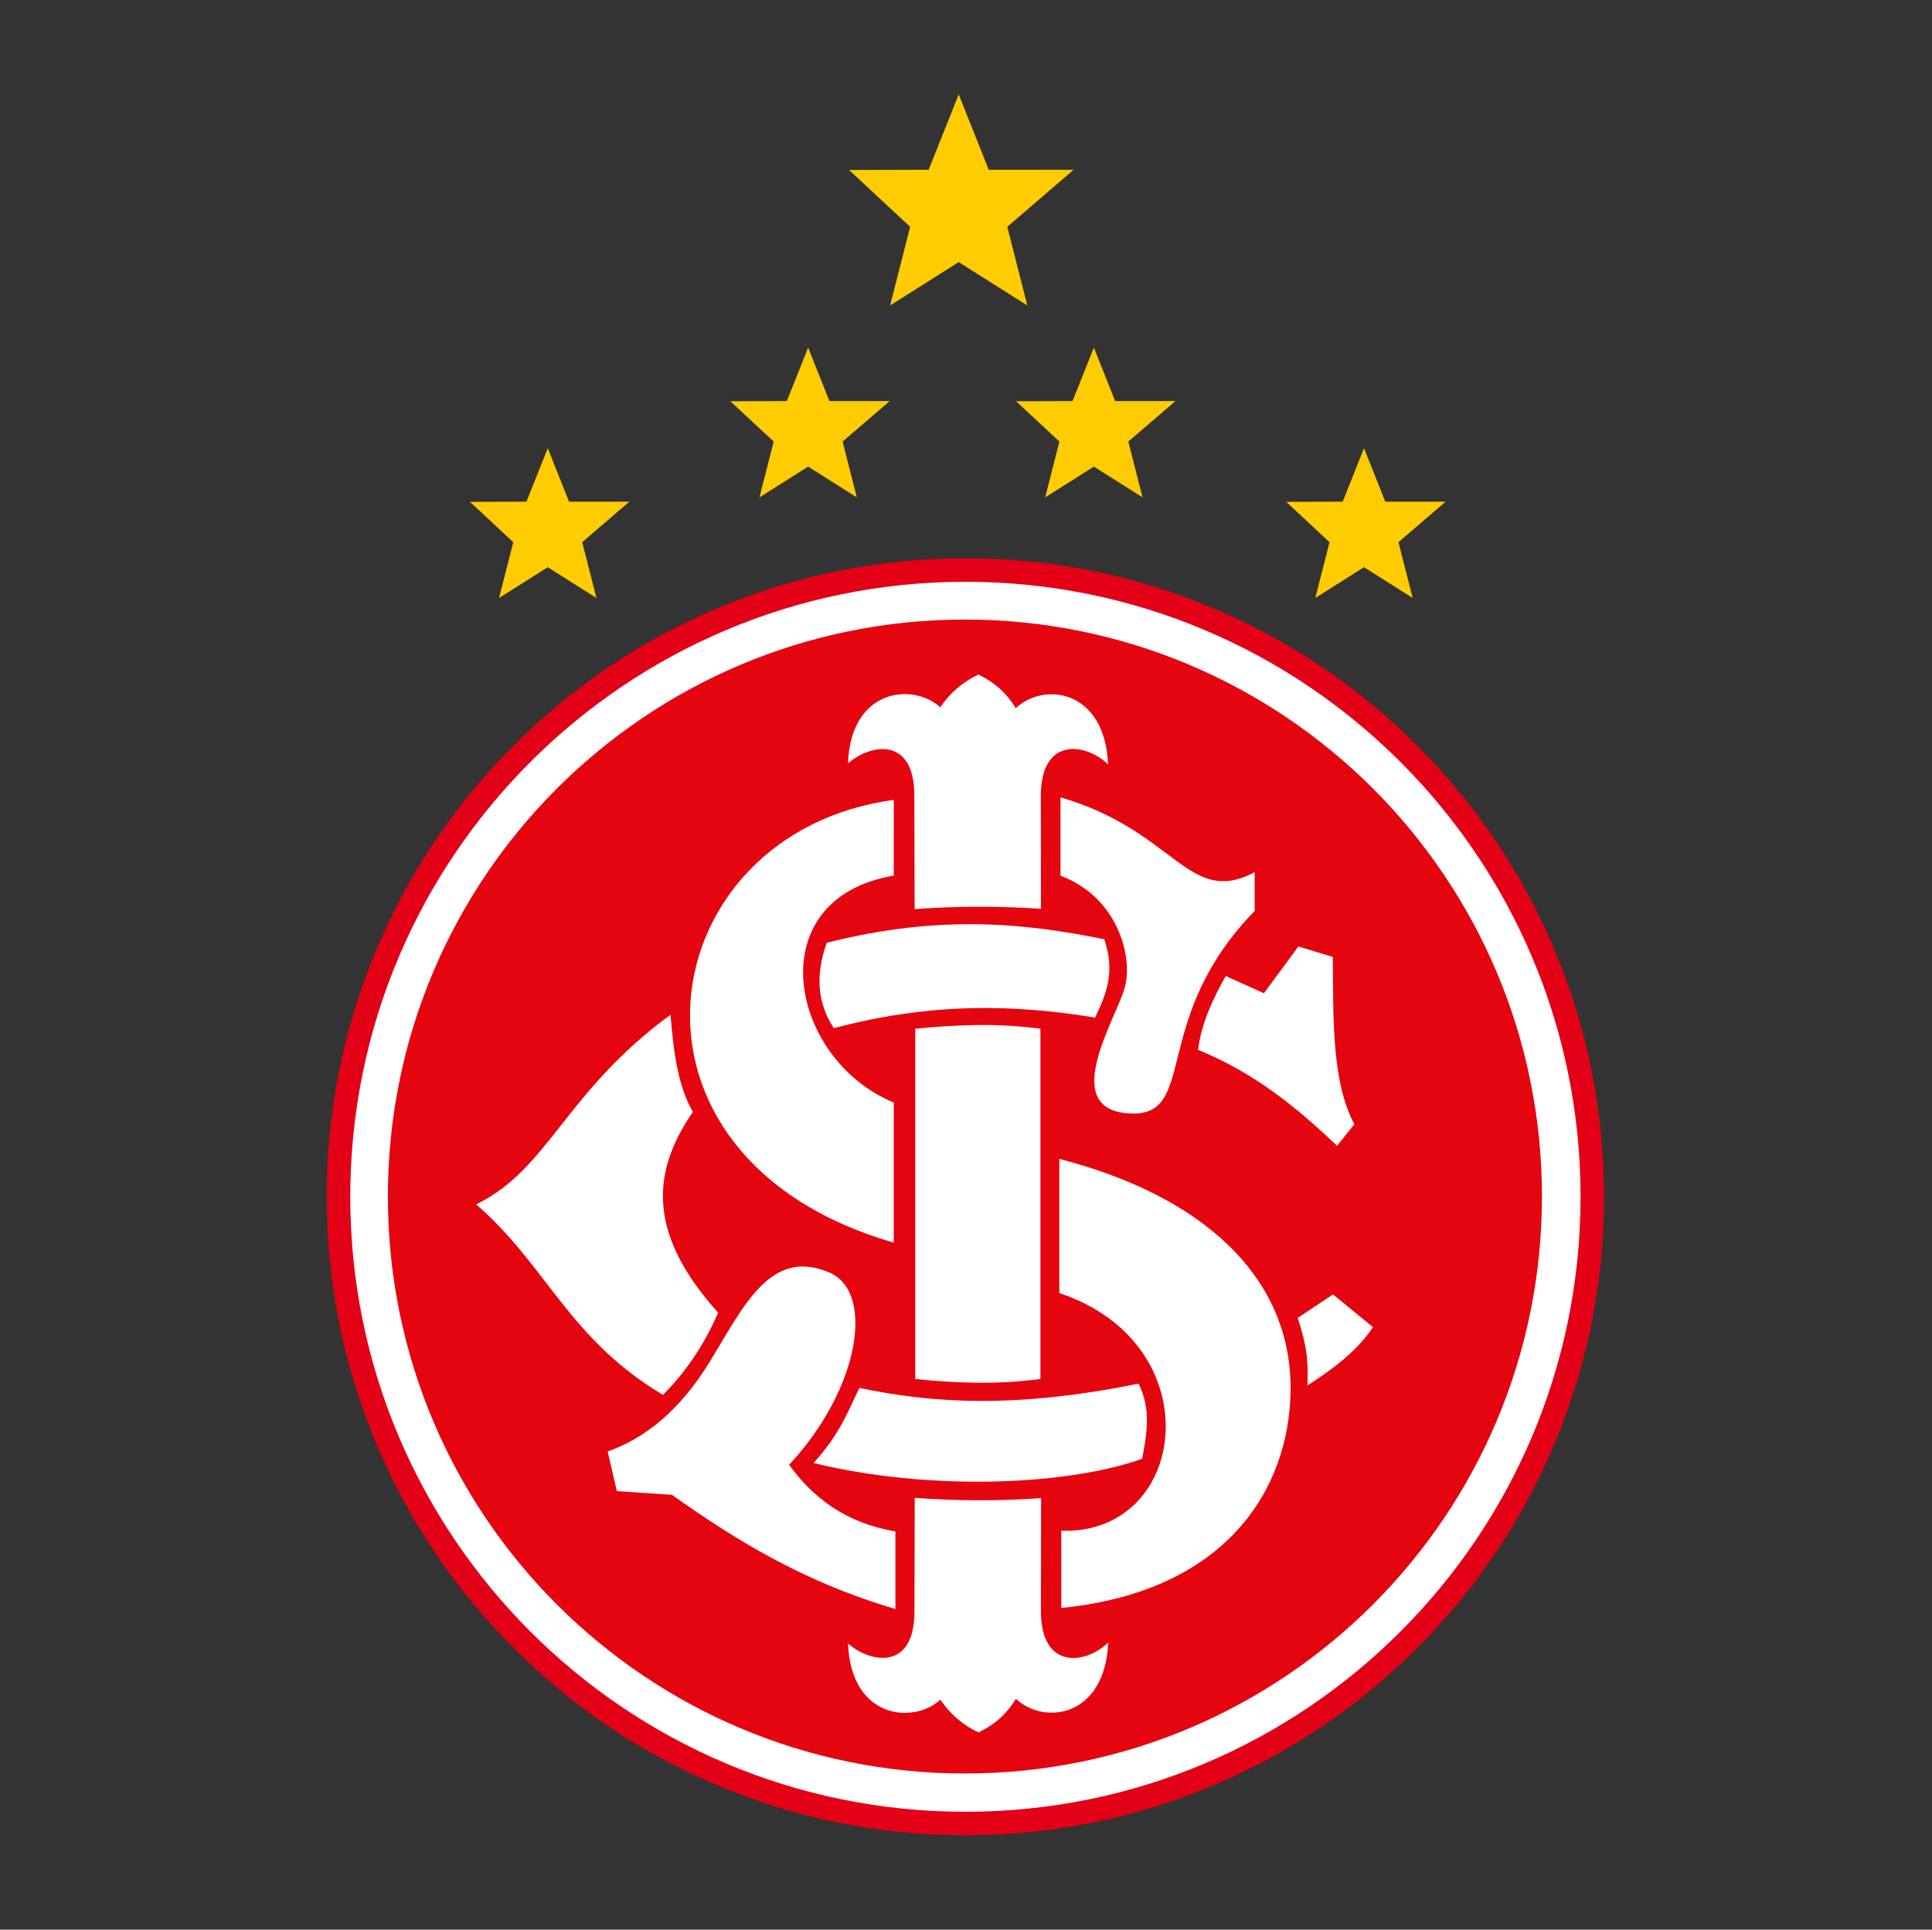 <?xml version="1.0" encoding="utf-8"?>
<!-- Generator: Adobe Illustrator 25.0.1, SVG Export Plug-In . SVG Version: 6.00 Build 0)  -->
<svg version="1.1" id="Camada_1" xmlns="http://www.w3.org/2000/svg" xmlns:xlink="http://www.w3.org/1999/xlink" x="0px" y="0px"
	 viewBox="0 0 1000.99 1000" style="enable-background:new 0 0 1000.99 1000;" xml:space="preserve">
<rect x="0" y="0" width="1000.99" height="1000" fill="#333333" stroke="none"/>
<style type="text/css">
	.st0{fill:#FECC00;}
	.st1{fill:#FFFFFF;}
	.st2{fill:#E30016;}
	.st3{fill:#E5050F;}
	.st4{fill-rule:evenodd;clip-rule:evenodd;fill:#FFFFFF;}
</style>
<g>
	<g>
		<g>
			<polygon class="st0" points="609.02,207.85 577.78,207.85 566.75,180.13 555.71,207.85 526.45,207.94 548.89,228.84 
				541.52,257.76 566.75,241.82 591.97,257.76 584.6,228.84 			"/>
		</g>
	</g>
</g>
<g id="g3460_8_">
	<g id="g3313_8_">
		<g id="g3296_8_" transform="translate(1259.98, 3.93111e-07)">
			<g id="path3278_11_">
				<path class="st1" d="M-759.79,945.01c-43.85,0-86.38-8.59-126.43-25.53c-38.68-16.36-73.41-39.78-103.24-69.6
					c-29.83-29.83-53.25-64.56-69.6-103.24c-16.94-40.05-25.53-82.58-25.53-126.43c0-43.85,8.59-86.38,25.53-126.43
					c16.36-38.68,39.78-73.41,69.6-103.24c29.83-29.83,64.56-53.25,103.24-69.6c40.05-16.94,82.58-25.53,126.43-25.53
					s86.38,8.59,126.43,25.53c38.68,16.36,73.41,39.78,103.24,69.6c29.83,29.83,53.25,64.56,69.6,103.24
					c16.94,40.05,25.53,82.58,25.53,126.43c0,43.85-8.59,86.38-25.53,126.43c-16.36,38.68-39.78,73.41-69.6,103.24
					c-29.83,29.83-64.56,53.25-103.24,69.6C-673.41,936.42-715.94,945.01-759.79,945.01z"/>
				<path class="st2" d="M-759.79,301.5c176.02,0,318.71,142.69,318.71,318.71s-142.69,318.71-318.71,318.71
					s-318.71-142.69-318.71-318.71S-935.8,301.5-759.79,301.5 M-759.79,289.31c-44.67,0-88,8.75-128.8,26.01
					c-39.4,16.67-74.79,40.52-105.18,70.91c-30.39,30.38-54.24,65.77-70.91,105.18c-17.26,40.8-26.01,84.14-26.01,128.8
					s8.75,88,26.01,128.8c16.67,39.4,40.52,74.79,70.91,105.18c30.38,30.38,65.77,54.24,105.18,70.91
					c40.8,17.26,84.14,26.01,128.8,26.01c44.67,0,88-8.75,128.8-26.01c39.4-16.67,74.79-40.52,105.18-70.91
					c30.38-30.38,54.24-65.77,70.91-105.18c17.26-40.8,26.01-84.14,26.01-128.8s-8.75-88-26.01-128.8
					c-16.67-39.4-40.52-74.79-70.91-105.18c-30.38-30.38-65.77-54.24-105.18-70.91C-671.79,298.06-715.12,289.31-759.79,289.31
					L-759.79,289.31z"/>
			</g>
			<path id="path2416_8_" class="st3" d="M-461.08,620.08c0.02,165.11-133.81,298.98-298.92,299.01s-298.98-133.81-299.01-298.92
				c0-0.03,0-0.06,0-0.09c-0.02-165.11,133.81-298.98,298.92-299.01c165.11-0.02,298.98,133.81,299.01,298.92
				C-461.08,620.02-461.08,620.05-461.08,620.08z"/>
			<g id="g3246_8_" transform="translate(220.968, 51.613)">
				<path id="path3188_8_" class="st4" d="M-860.22,492.45c1.76-13.76,7.52-26.18,14.35-38.26l19.77,8.93l17.85-24.23l17.85,5.42
					c0.26,31.87-0.6,64.7,11.16,86.71l-8.93,11.16C-808.4,523.08-829.93,504.85-860.22,492.45z"/>
				<path id="path3190_8_" class="st4" d="M-893.45,525.48c-39.5-0.15-10.87-46.4-5.1-64.06c5.19-15.86-2.66-47.87-32.95-59.22
					v-40.6c59.63,17.28,66.28,57.03,100.6,38.78v20.12C-884.41,475.36-860.97,525.17-893.45,525.48z"/>
				<path id="path3192_8_" class="st4" d="M-1052.58,436.96c58.58-14.82,102.55-10.16,143.76-1.83c5.93,17.29,0.78,29.04-4.76,40.6
					c-40.31-6.59-83.41-8.28-135.35,5.49C-1057.69,467.98-1058.43,453.12-1052.58,436.96z"/>
				<path id="path3194_8_" class="st4" d="M-1017.88,402.14c-70.28,11.94-54.48,95.15,0,117.62v72.6
					c-154.36-44.56-126.47-212.45,0-229.43V402.14z"/>
				<path id="path3196_8_" class="st4" d="M-941.89,663.03c-20.91,2.83-42.66,2.32-64.86,0V481.52c21.62-2.2,43.24-2.94,64.86,0
					V663.03z"/>
				<path id="path3202_8_" class="st4" d="M-1234.24,572.52c37.6-18.19,45.91-58.1,100.68-98.26c1.57,18.62,3.7,36.8,11.62,50.34
					c-23.22,33.54-21.65,65.37,13.07,104.07c-8.08,18.52-17.91,31.79-28.56,42.59C-1186.27,642.2-1197.53,604.41-1234.24,572.52z"/>
				<path id="path3204_8_" class="st4" d="M-1059.44,706.57c13.93-15.38,17.8-26.74,23.74-38.93c36.97,7.78,80.03,10.95,144.65-2.22
					c6.75,13.53,4.18,26.22,1.9,38.93C-927.44,718.11-998.77,721.34-1059.44,706.57z"/>
				<path id="path3206_8_" class="st4" d="M-1166.11,700.56l4.75,20.57l28.49,1.9c32.85,23.26,67.98,45.11,115.84,59.19v-40.2
					c-25.92-4.41-42.62-17.47-55.07-34.5c36.87-39.66,44.34-89.45,21.02-99.59c-31.03-13.48-44.89,18.26-62.61,46.9
					C-1125.26,673.52-1141.95,692.13-1166.11,700.56z"/>
				<path id="path3208_8_" class="st4" d="M-941.68,360.53c0.15-30.74,23.72-27.02,34.84-15.94c-1.56-38.55-32.84-43.14-47.83-29.23
					c-4.44-7.3-10.19-12.87-19.34-17.42c-8.2,3.86-14.74,9.58-19.78,16.98c-14.16-12.92-46.4-9.73-47.83,29.08
					c11.93-10.29,34.4-13.93,34.4,16.68l0.15,58.85c21.06-1.57,42.83-1.73,65.47-0.16L-941.68,360.53z"/>
				<path id="path3216_8_" class="st4" d="M-941.62,783.62c0.15,30.74,23.72,27.02,34.84,15.94c-1.56,38.55-32.84,43.14-47.83,29.23
					c-4.44,7.3-10.19,12.87-19.34,17.42c-8.2-3.86-14.74-9.58-19.78-16.98c-14.16,12.92-46.4,9.73-47.83-29.08
					c11.93,10.29,34.4,13.93,34.4-16.68l0.15-58.85c21.06,1.57,42.83,1.73,65.47,0.16L-941.62,783.62z"/>
				<path id="path3218_8_" class="st4" d="M-932.1,548.97v69.54c79.53,26.45,66.94,125.51,1.02,123.14v40.03
					c85.26-8.45,118.26-61.33,118.79-112.86C-811.7,609.76-858.38,567.96-932.1,548.97z"/>
				<path id="path3222_8_" class="st4" d="M-803.53,666.35c0.1-9.08,0.91-17.14-5.09-34.94l18.32-12.21l20.69,16.96
					C-777.71,648.36-790.05,657.73-803.53,666.35z"/>
			</g>
		</g>
	</g>
</g>
<g>
	<g>
		<g>
			<polygon class="st0" points="556.29,87.97 512.27,87.97 496.72,48.9 481.16,87.97 439.92,88.09 471.55,117.55 461.17,158.3 
				496.72,135.84 532.26,158.3 521.88,117.55 			"/>
		</g>
	</g>
</g>
<g>
	<g>
		<g>
			<polygon class="st0" points="460.98,207.85 429.74,207.85 418.71,180.13 407.67,207.85 378.4,207.94 400.85,228.84 
				393.48,257.76 418.71,241.82 443.93,257.76 436.56,228.84 			"/>
		</g>
	</g>
</g>
<g>
	<g>
		<g>
			<polygon class="st0" points="326.07,259.99 294.83,259.99 283.8,232.27 272.75,259.99 243.49,260.07 265.94,280.98 
				258.57,309.89 283.8,293.96 309.01,309.89 301.65,280.98 			"/>
		</g>
	</g>
</g>
<g>
	<g>
		<g>
			<polygon class="st0" points="748.98,259.99 717.74,259.99 706.71,232.27 695.67,259.99 666.4,260.07 688.85,280.98 
				681.48,309.89 706.71,293.96 731.93,309.89 724.56,280.98 			"/>
		</g>
	</g>
</g>
</svg>
